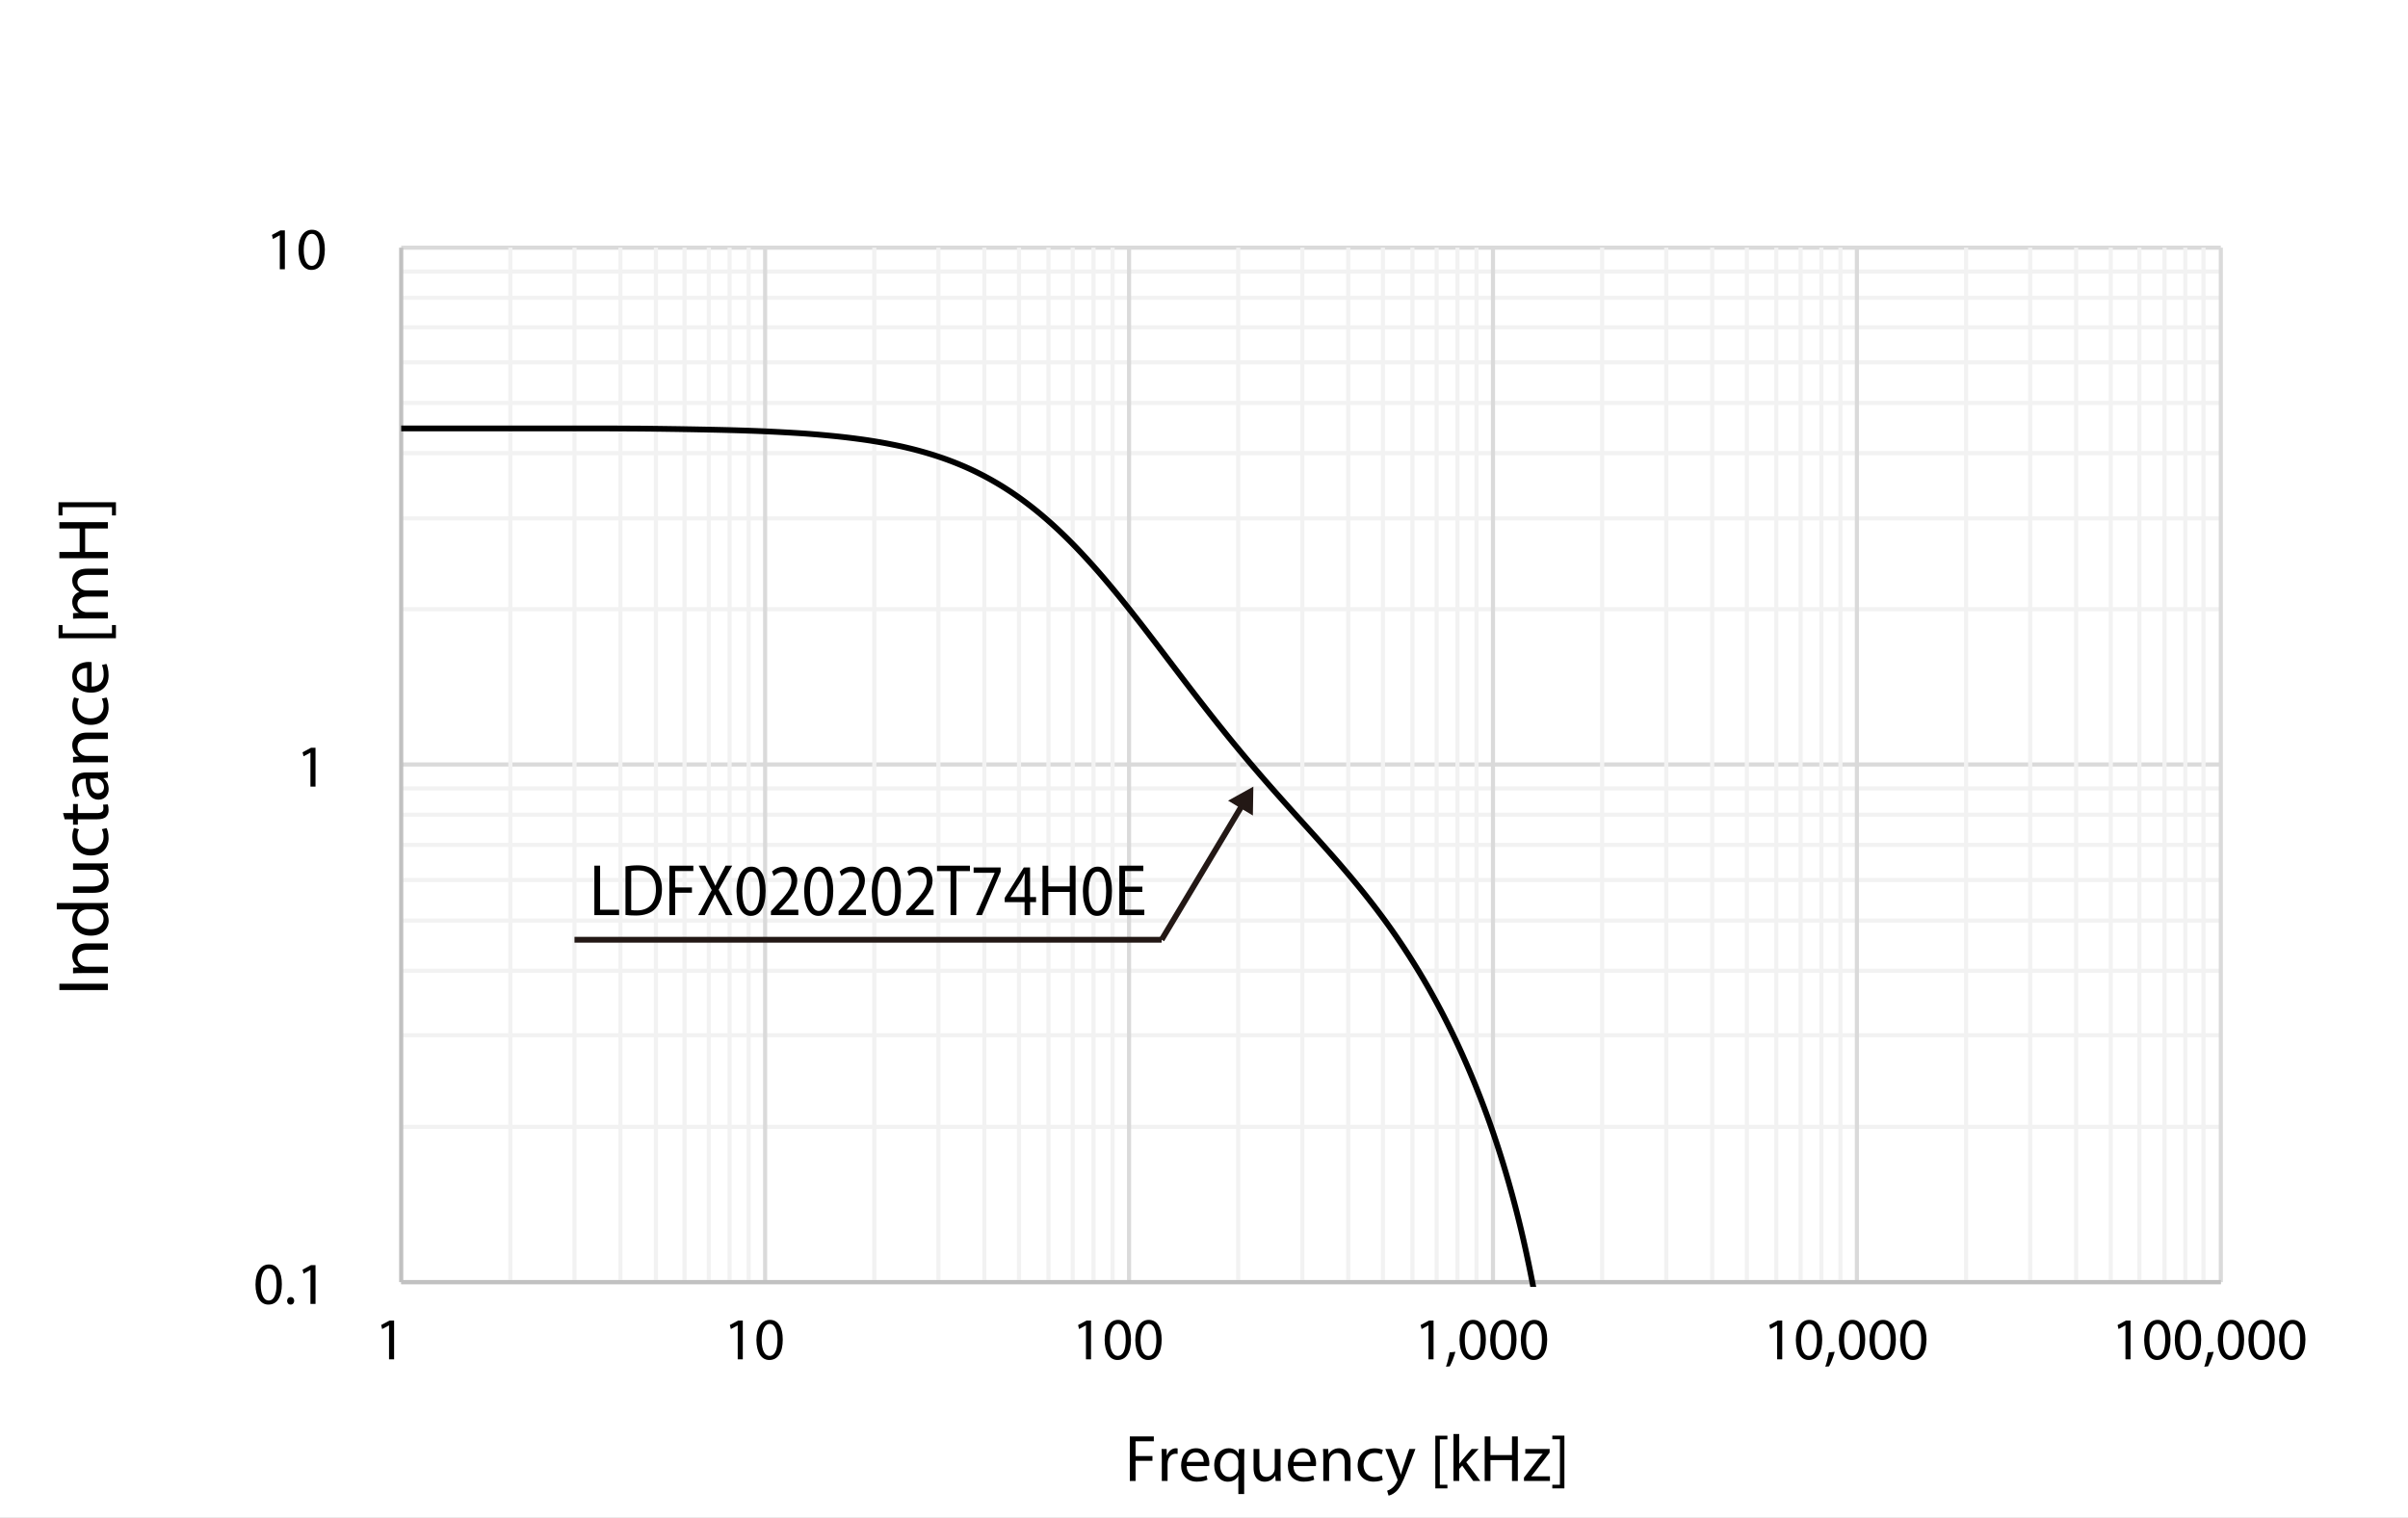 <?xml version="1.0" encoding="UTF-8"?>
<svg id="_レイヤー_1" data-name=" レイヤー 1" xmlns="http://www.w3.org/2000/svg" xmlns:xlink="http://www.w3.org/1999/xlink" viewBox="0 0 415.126 261.667">
  <rect x="0" y="0" width="415.126" height="261.667" fill="#808080" stroke="none"/>
  <defs>
    <style>
      .cls-1 {
        fill: #231815;
      }

      .cls-2 {
        stroke: #231815;
        stroke-miterlimit: 10;
      }

      .cls-2, .cls-3, .cls-4, .cls-5, .cls-6, .cls-7 {
        fill: none;
      }

      .cls-8 {
        fill: #fff;
        fill-rule: evenodd;
      }

      .cls-3 {
        stroke: #f2f2f2;
      }

      .cls-3, .cls-5, .cls-6, .cls-7 {
        stroke-linejoin: round;
      }

      .cls-3, .cls-6, .cls-7 {
        stroke-width: .709px;
      }

      .cls-5 {
        stroke: #000;
        stroke-linecap: round;
      }

      .cls-6 {
        stroke: #dadada;
      }

      .cls-7 {
        stroke: #c1c1c1;
      }

      .cls-9 {
        clip-path: url(#clippath);
      }
    </style>
    <clipPath id="clippath">
      <rect class="cls-4" x="69.163" y="42.559" width="314.444" height="179.296"/>
    </clipPath>
  </defs>
  <polygon class="cls-8" points="0 0 415.126 0 415.126 261.667 0 261.667 0 0 0 0"/>
  <path class="cls-3" d="M69.163,194.26h313.697M69.163,178.472h313.697M69.163,167.351h313.697M69.163,158.703h313.697M69.163,151.701h313.697M69.163,145.66h313.697M69.163,140.443h313.697M69.163,135.913h313.697M69.163,105.024h313.697M69.163,89.373h313.697M69.163,78.116h313.697M69.163,69.467h313.697M69.163,62.465h313.697M69.163,56.424h313.697M69.163,51.345h313.697M69.163,46.814h313.697"/>
  <path class="cls-6" d="M69.163,221.03h313.697M69.163,131.795h313.697M69.163,42.696h313.697"/>
  <path class="cls-3" d="M87.984,42.696v178.334M99.038,42.696v178.334M106.955,42.696v178.334M113.081,42.696v178.334M118.01,42.696v178.334M122.193,42.696v178.334M125.778,42.696v178.334M129.064,42.696v178.334M150.723,42.696v178.334M161.778,42.696v178.334M169.695,42.696v178.334M175.67,42.696v178.334M180.75,42.696v178.334M184.932,42.696v178.334M188.517,42.696v178.334M191.804,42.696v178.334M213.464,42.696v178.334M224.518,42.696v178.334M232.434,42.696v178.334M238.41,42.696v178.334M243.49,42.696v178.334M247.672,42.696v178.334M251.256,42.696v178.334M254.543,42.696v178.334M276.201,42.696v178.334M287.256,42.696v178.334M295.175,42.696v178.334M301.15,42.696v178.334M306.228,42.696v178.334M310.411,42.696v178.334M313.996,42.696v178.334M317.281,42.696v178.334M338.943,42.696v178.334M349.996,42.696v178.334M357.913,42.696v178.334M363.888,42.696v178.334M368.819,42.696v178.334M373.15,42.696v178.334M376.736,42.696v178.334M379.872,42.696v178.334"/>
  <path class="cls-6" d="M131.902,42.696v178.334M194.642,42.696v178.334M257.382,42.696v178.334M320.12,42.696v178.334M382.86,42.696v178.334"/>
  <line class="cls-7" x1="69.163" y1="221.03" x2="69.163" y2="42.696"/>
  <line class="cls-7" x1="69.163" y1="221.03" x2="382.86" y2="221.03"/>
  <g class="cls-9">
    <path class="cls-5" d="M69.163,73.859h32.297c.052,0,.103,0,.156.002h3.135c.053,0,.105,0,.157.002h.157c.052,0,.104,0,.157.002h.627c.052,0,.105,0,.157.002h.47c.053,0,.105,0,.157.002h.314c.052,0,.104,0,.157.002h.313c.052,0,.104,0,.156.002h.314c.052,0,.105,0,.157.002h.314c.052,0,.104.002.156.002.053,0,.105,0,.157.002h.314c.052,0,.104,0,.157.002h.156c.053,0,.105.002.157.002h.157c.052,0,.104,0,.156.002.052,0,.105,0,.157.002h.157c.052,0,.104.002.157.002h.156c.053,0,.105,0,.157.002.053,0,.105,0,.157.002.052,0,.105,0,.157.002.052,0,.104,0,.157.002h.157c.052,0,.104,0,.156.002.053,0,.105,0,.157.002h.157c.052,0,.105.002.157.002s.104.002.157.002c.052,0,.104.002.156.002.053,0,.105,0,.157.002.053,0,.104,0,.157.002.052,0,.104,0,.157.002.051,0,.104,0,.157.002.051,0,.104,0,.156.002s.104,0,.157.002c.052,0,.104,0,.156.002.053,0,.105,0,.157.002.053,0,.105,0,.157.002.052,0,.105,0,.157.002.052,0,.104.002.157.002.052,0,.104.002.157.002l.156.003c.053,0,.105,0,.157.002s.105,0,.157.002c.052,0,.105,0,.157.003.052,0,.104,0,.157.002.052,0,.104.002.156.002.053,0,.105.002.157.002.053,0,.105,0,.157.003.052,0,.104,0,.156.002.052,0,.105.002.157.002s.105.002.157.002.104.002.157.003h.156c.053.002.105.002.157.002.053,0,.105.002.157.003.052,0,.105.002.157.002.052.002.104.002.157.003.052,0,.104.002.157.002.052,0,.104.002.156.002.053.002.105.002.157.003.052,0,.105.002.157.002s.105.002.157.003c.052,0,.104.002.157.002.052.002.104.002.156.003.053,0,.104,0,.157.002s.104.002.157.003c.052,0,.104.002.157.002.051,0,.104.002.156.003.052,0,.105.002.157.003.052,0,.104.002.157.002.052,0,.104.002.156.003.053,0,.105.002.157.002.053.002.105.003.157.003s.105.002.157.003.104.002.157.002c.052,0,.104.002.157.003.052.002.104.002.156.003.053,0,.105.002.157.003.052,0,.105.002.157.003.052,0,.105.002.157.002.052.002.104.003.157.003.052.002.104.002.156.003.053,0,.105.002.157.003.053,0,.104.003.157.003.052,0,.104.002.156.002.053,0,.105.003.157.003s.105.002.157.002c.052.002.105.003.157.003s.104.003.157.003c.052,0,.104.002.156.003.053,0,.105.003.157.003.053,0,.105.002.157.003.052,0,.105.003.157.003s.104.002.157.003c.052,0,.104.002.157.003.052,0,.104.002.156.003.053,0,.105.002.157.003.052,0,.105.002.157.003s.105.003.157.004c.052,0,.104.002.157.003.052,0,.103.002.156.003.052.002.104.002.157.003.052.002.104.003.156.004.053,0,.105.002.157.003.052.002.105.003.157.004.052,0,.105.002.157.003.052.002.104.003.157.004.052,0,.104.002.156.004.053,0,.105.003.157.003.053.002.105.003.157.005.052,0,.105.002.157.003.052.002.104.003.157.004.052.002.104.003.157.004.052,0,.104.003.156.004.053,0,.105.002.157.004s.105.003.157.005c.052,0,.105.003.157.004.052,0,.104.002.157.004.052,0,.103.003.156.004.053.002.104.003.157.005.052,0,.104.003.156.004.053.002.105.003.157.004.052.002.105.003.157.005s.105.003.157.005c.052,0,.104.003.157.004.052.002.104.003.156.005.053.002.105.003.157.005.053.002.105.003.157.005.052.002.105.003.157.005s.104.003.157.005c.052.002.104.003.157.004l.156.006c.053.002.105.003.157.005s.105.003.157.005.104.004.157.006c.052.002.104.003.157.006.051.002.103.003.156.005.052.002.104.003.157.006.052.002.104.003.156.005.053.002.105.004.157.006s.105.003.157.006c.052.002.105.003.157.006.052.002.104.003.157.006.052.002.104.003.156.006.053.002.105.003.157.005.053.002.105.005.157.007.052.002.105.004.157.007.052,0,.104.003.157.006.052.002.104.004.157.006.052.002.104.004.156.007.053.002.105.003.157.006s.105.004.157.007c.052.002.105.004.157.007.052.002.104.004.157.006.052.002.103.005.156.008.052.002.104.004.157.007.052.002.104.004.156.007.053.002.105.005.157.007.052.003.105.004.157.008.052.002.105.005.157.007.052.003.104.005.157.008.052.002.104.005.156.007.053.003.105.005.157.008.053.003.105.005.157.008.053.002.105.005.157.008.052.002.105.005.157.008.052.002.104.005.157.008.052.002.104.005.157.008.052.002.104.006.156.008.053.003.105.005.157.008.052.003.104.005.157.009.052.003.104.005.157.009.051.003.104.005.156.009.052.002.104.005.157.008.052.003.104.006.157.009.052.002.104.006.156.009.053.003.105.005.157.008.052.003.105.007.157.009.052.003.105.006.157.009.052.003.104.007.157.009.052.002.104.006.156.008.053.003.105.006.157.009.053.003.105.007.157.009.052.003.105.007.157.01s.104.006.157.009c.052.003.104.006.157.009.052.003.104.007.156.01.053.003.105.006.157.009.052.003.105.007.157.01s.104.007.157.01c.052.003.104.006.156.01.052.003.104.007.157.01.052.003.104.007.157.01.052.003.104.007.156.011.053.002.105.006.157.009.052.004.105.008.157.011s.105.008.157.012c.052.003.104.006.157.01.052.004.104.008.156.011.053.004.105.008.157.012.053.003.105.007.157.011.052.003.105.008.157.011.052.004.104.008.157.012.052.003.104.009.157.012.052.004.104.008.156.012.053.003.104.008.157.012.052.004.104.009.157.012.052.004.104.009.157.013.051.004.104.008.156.013.052.003.104.008.157.012.052.004.104.009.157.013.052.004.104.009.156.013.053.004.105.009.157.014.052.004.105.009.157.013s.105.009.157.014c.052.004.104.009.157.013.052.005.104.009.156.015.053.004.105.009.157.013.053.005.105.01.157.015s.105.009.157.014.104.01.157.015c.052.004.104.009.157.015.052.004.104.009.156.015.053.004.105.009.157.015.052.005.104.01.157.015.052.005.104.01.156.015.052.004.105.009.157.015.052.005.104.01.157.015.052.005.104.01.157.015.052.006.104.011.156.016.053.005.105.01.157.016.052.005.105.01.157.016.052.004.105.01.157.016.052.005.104.01.157.016.052.005.104.011.156.016.053.006.105.011.157.017.053.005.105.011.157.017.052.005.105.011.157.017.052.005.104.012.157.017.052.006.104.012.157.018.052.006.103.012.156.018.053.005.104.012.157.018.052.006.104.012.157.018.052.006.104.012.156.019.053.006.105.012.157.018s.105.013.157.019.104.013.157.019c.052.006.104.013.157.02.052.006.104.012.156.019.053.007.105.014.157.02.052.007.105.013.157.02s.105.014.157.02.104.013.157.02c.052.007.104.015.156.021.053.007.105.015.157.021.053.007.105.014.157.02.052.007.105.014.157.021s.104.014.157.021c.052.007.104.015.157.021.052.008.103.015.156.022.053.007.104.015.157.021.052.008.104.015.156.022.053.008.105.015.157.023s.105.015.157.022.104.015.157.023c.052.008.104.016.157.024l.156.023c.053.008.105.016.157.024s.105.016.157.024.105.016.157.024c.052.009.104.017.157.025.052.009.104.017.156.025.053.008.105.017.157.026.053.009.105.016.157.025.052.008.105.017.157.026s.104.017.157.026c.052.008.104.017.157.026.051.009.103.018.156.026.052.009.104.017.156.027.053.008.105.017.157.026.053.009.105.018.157.027s.105.018.157.027.104.019.157.028c.052.009.104.019.157.028.052.009.104.019.156.028.053.009.105.019.157.029.052.009.105.019.157.029.052.009.105.019.157.029s.104.02.157.03c.052.009.104.02.156.03.053.009.105.02.157.031.053.009.105.02.157.031.052.009.105.02.157.031.052.009.104.02.157.031.052.01.104.02.157.031.052.01.103.021.156.032.052.011.104.021.156.032.053.011.105.021.157.032.053.011.105.022.157.033.052.011.105.021.157.033.052.011.104.022.157.033.052.011.104.023.157.034.052.011.104.023.156.034.053.011.105.023.157.034.052.012.105.024.157.035.052.012.105.024.157.036s.104.024.157.036l.156.036c.053.012.105.024.157.037.053.012.105.025.157.037s.105.025.157.038c.052.012.104.025.157.038.052.012.104.025.157.037.051.013.103.026.156.038l.156.039c.053.013.105.026.157.038.053.014.105.027.157.04s.105.026.157.04c.052.013.104.027.157.04.052.014.104.027.157.041.052.014.104.027.156.041.053.014.105.028.157.042s.105.028.157.042.105.028.157.042c.052.015.104.029.157.044.052.015.104.029.156.044.053.015.105.029.157.044.053.015.105.03.157.044.052.015.104.03.157.045.052.015.104.03.157.044.051.015.104.031.157.046.051.015.104.03.156.046.052.015.104.031.157.046.052.015.104.032.156.047.053.015.105.031.157.048.053.015.105.031.157.047s.105.032.157.049.104.032.157.049c.052.016.104.032.157.05.052.016.104.033.156.049.053.017.105.033.157.05.052.017.105.033.157.05s.105.034.157.051.104.034.157.052c.052.017.104.034.156.052.053.017.105.035.157.053.053.017.104.035.157.053.052.018.104.036.157.054.051.018.104.036.157.054.051.018.104.037.156.055.052.019.104.038.157.055.052.019.104.037.156.056.053.019.105.038.157.056.053.019.105.038.157.057s.105.038.157.057.104.038.157.058c.052.02.104.039.157.059.052.019.104.038.156.059.053.02.105.039.157.059s.105.041.157.061.105.04.157.06.104.041.157.062c.052.02.104.041.156.061.053.021.105.042.157.062.053.021.104.042.157.063.052.021.104.043.157.064.051.021.104.043.156.064s.105.044.157.065.104.044.157.065c.052.022.104.044.156.066.053.022.105.045.157.067.053.022.105.044.157.067.052.022.105.044.157.067s.104.045.157.068c.052.022.104.046.157.069.052.023.104.046.156.07.053.022.105.046.157.07.052.023.105.047.157.071.052.023.105.047.157.071.052.025.104.049.157.073.052.024.104.049.156.073.053.025.104.049.157.073.053.025.104.05.157.075.052.024.104.049.157.074.051.025.104.05.156.075.052.025.105.05.157.076.052.026.104.051.157.077l.156.078c.053.026.105.052.157.078.053.027.105.052.157.079s.105.053.157.08c.052.026.104.053.157.079.052.027.104.054.157.081.052.027.104.055.156.081.053.027.105.056.157.083s.105.055.157.083.105.055.157.084c.052.028.104.056.157.085l.156.084c.053.028.104.057.157.086.053.028.104.057.157.086.052.029.104.058.157.087.051.029.104.059.156.088s.105.059.157.089.104.059.157.09c.052.03.104.06.156.089.053.03.105.061.157.091.053.03.105.061.157.091.052.031.105.062.157.092.052.031.104.061.157.093.052.032.104.062.157.094.052.032.104.063.157.095.052.032.104.063.156.095.053.032.105.064.157.096s.105.065.157.096c.052.032.105.065.157.097s.104.066.157.099c.052.032.103.066.156.098.053.033.104.067.157.101.052.033.104.067.156.101.053.033.105.067.157.102.052.033.105.067.157.102.052.034.105.068.157.103.052.034.104.069.157.103.052.035.104.07.156.105.053.035.105.07.157.105.053.036.105.071.157.107s.105.072.157.107.104.071.157.107c.052.036.104.073.157.108.052.037.104.073.156.11.053.037.105.073.157.11s.105.073.157.111c.052.037.105.074.157.112.052.037.104.075.157.113.052.037.103.075.156.113.052.038.104.077.157.114.052.038.104.077.156.115.053.038.105.077.157.115.052.039.105.079.157.117.052.039.105.079.157.118.052.039.104.078.157.119.052.039.104.079.156.119.053.04.105.08.157.12.053.039.105.08.157.12s.105.081.157.121c.052.041.104.082.157.123.052.041.104.081.157.123.052.041.104.083.156.124.053.042.105.084.157.125.052.042.105.084.157.125.052.042.105.084.157.126.052.043.104.085.157.128.051.042.103.085.156.128.052.043.104.085.157.129.052.043.104.086.156.13.053.044.105.087.157.131s.105.088.157.131c.052.044.105.089.157.133.052.044.104.088.157.132.052.045.104.09.156.135.053.044.105.089.157.134.053.045.105.091.157.137.052.044.105.09.157.136.052.046.104.092.157.137.052.046.104.092.157.138.052.046.104.093.156.139.053.047.105.093.157.14s.105.094.157.141.104.094.157.142c.052.047.104.095.157.142.051.048.103.095.156.143.052.048.104.096.157.144.052.048.104.096.156.144.053.049.105.097.157.146s.105.097.157.146.105.098.157.148c.052.049.104.098.157.148.052.049.104.099.156.149.053.049.105.1.157.149.053.05.105.101.157.151s.105.1.157.151c.052.05.104.101.157.152.052.05.104.102.157.153.052.05.104.102.156.154.053.051.105.103.157.154.052.052.105.104.157.155.052.052.105.104.157.156s.104.104.157.156c.051.053.103.106.156.158.052.053.104.106.157.159.052.053.104.106.157.16.052.053.104.106.156.16.053.053.105.107.157.16.052.054.105.108.157.162s.105.107.157.162c.052.054.104.108.157.163.052.054.104.109.156.164.053.055.105.109.157.164.053.055.105.11.157.165s.105.111.157.165c.052.055.104.112.157.167.052.055.104.112.157.167.052.056.104.113.156.169.053.055.104.112.157.169.052.056.104.113.157.17.052.056.104.113.157.17.051.056.104.113.156.171s.104.114.157.172c.052.057.104.115.157.172.052.058.104.115.156.173.053.057.105.116.157.174s.105.116.157.174c.052.059.105.117.157.176.052.058.104.117.157.176.052.059.104.118.156.177.053.059.105.118.157.177.053.06.105.119.157.178.052.06.105.12.157.178.052.06.104.12.157.18.052.059.104.12.157.179.052.06.104.12.156.181.053.06.105.12.157.181s.104.121.157.182c.052.061.104.121.157.183.051.061.104.122.156.183.052.06.104.122.157.183.052.061.104.123.157.184.052.062.104.123.156.185.053.061.105.124.157.185.052.062.105.124.157.186s.105.125.157.187.104.125.157.187c.052.062.104.125.156.188.053.062.105.125.157.189.053.062.105.125.157.188s.105.126.157.189.104.126.157.19c.052.063.104.126.157.189.052.064.103.128.156.191.053.064.104.128.157.191.052.064.104.128.157.192.052.064.104.129.156.192.052.065.105.129.157.194.052.064.104.128.157.193.052.065.104.129.157.194.052.065.104.13.156.194.053.065.105.13.157.195s.105.13.157.194c.052.066.105.131.157.195.052.066.104.131.157.196.052.065.104.131.156.196.053.066.105.131.157.197.053.065.105.131.157.197.052.065.105.131.157.197s.104.131.157.198c.052.067.104.132.157.198.052.067.104.132.156.199.053.066.104.132.157.199.052.067.104.133.157.199.052.067.104.133.156.2.052.067.105.133.157.2.052.066.104.134.157.2.052.067.104.134.157.201.052.066.104.134.156.2.053.067.105.135.157.201.052.067.105.135.157.202.052.066.105.134.157.201s.104.135.157.202c.052.067.104.135.156.202.053.067.105.135.157.202.053.067.105.136.157.203.052.068.105.135.157.203.052.067.104.136.157.203.052.068.104.136.157.204.052.067.104.136.156.203.052.068.104.136.157.204.052.068.104.136.156.205.053.067.105.136.157.204.053.068.105.136.157.204s.105.136.157.205c.052.068.104.136.157.205.052.068.104.136.157.205.052.068.104.137.156.204.053.069.105.138.157.206s.105.136.157.206c.052.068.105.136.157.206.052.068.104.136.157.205.052.067.104.137.156.206.053.067.105.136.157.205.053.068.105.137.157.207.052.068.105.136.157.205.052.068.104.138.157.206.052.069.104.137.157.206.052.069.103.137.156.207.052.068.104.137.156.205.053.069.105.137.157.207.053.068.105.136.157.207.052.067.105.136.157.205s.104.138.157.206c.052.069.104.137.157.207.052.068.104.137.156.206.053.069.105.137.157.206.052.068.105.136.157.206.052.068.105.137.157.207.052.068.104.137.157.205.052.068.104.137.156.206.053.069.105.137.157.206.053.069.105.137.157.207.052.068.105.136.157.205s.104.138.157.207c.052.067.104.136.157.205.051.069.103.137.156.206.052.068.104.136.156.205.053.069.105.137.157.205.053.069.105.138.157.207.052.067.105.136.157.204s.104.136.157.205c.052.068.104.136.157.205.052.068.104.136.156.205.053.068.105.136.157.204s.105.136.157.204.105.136.157.205c.052.067.104.136.157.203l.156.204c.053.068.105.136.157.204.053.067.105.136.157.203s.105.136.157.203.104.135.157.203c.052.067.104.135.157.202.051.067.103.136.156.203.052.067.104.135.156.201.053.068.105.136.157.202.053.067.105.135.157.202s.105.135.157.201c.052.067.104.134.157.201.052.067.104.134.157.201.052.067.104.134.156.201.053.066.105.134.158.2.051.067.103.133.155.2.053.067.105.133.157.2.052.067.105.133.157.2.052.067.104.133.157.2.052.067.104.132.157.199.052.067.104.133.156.2.053.066.105.132.157.199.052.066.105.131.157.197.052.067.105.133.157.199.052.066.104.131.157.198.052.065.104.131.156.197.053.066.105.131.157.197.053.066.105.131.157.197.052.065.105.131.157.196.052.066.104.131.157.196.052.065.104.131.157.196.052.065.104.13.156.195.053.065.105.13.157.195s.105.13.157.195.105.13.157.194c.052.065.105.13.157.195s.104.13.157.194c.052.065.104.13.156.194.053.064.105.129.157.194.053.064.105.128.157.192.052.065.105.129.157.193.052.065.104.128.157.193.052.064.104.128.157.191.052.065.104.128.156.193.053.063.105.127.157.19.052.064.105.128.157.191.052.063.105.127.157.191.052.063.104.126.157.189.052.064.103.127.155.19.054.063.105.126.158.189.051.063.103.126.156.189.052.063.104.125.156.189.053.063.105.125.157.189.053.063.105.125.157.188.052.062.105.125.157.188.052.062.104.125.157.187.052.063.104.125.157.188.052.062.104.125.156.187.053.062.105.125.157.186.052.063.105.125.157.187s.105.124.157.185c.052.062.104.125.157.186.052.062.104.124.156.185.053.061.105.123.157.185.053.062.105.122.157.183.052.062.105.123.157.184s.104.123.157.184c.052.061.104.122.157.183.052.062.104.122.156.183.053.062.105.122.157.183s.105.122.157.182c.052.062.105.122.157.183s.104.121.157.182c.052.061.104.122.156.183.053.06.105.12.157.181.053.061.105.12.157.181s.105.12.157.181.104.121.157.181c.052.06.104.119.157.18.052.061.104.119.156.18.053.061.105.12.157.18.052.061.105.12.157.178.052.061.105.12.157.18s.104.12.157.179c.052.059.103.119.156.178.051.06.104.119.156.178.052.06.104.119.158.178.051.059.103.119.155.178.053.06.105.118.157.178.053.059.105.118.157.178.052.059.105.118.157.177s.104.118.157.177c.052.058.104.117.157.177.052.059.104.117.156.177.053.058.105.117.157.176.052.058.105.117.157.175.052.06.105.118.157.177.052.058.104.118.157.176.052.058.104.117.156.175.053.06.105.118.157.176.053.059.105.117.157.176.052.058.105.117.157.175s.104.116.157.174c.052.059.104.118.157.176l.156.174c.053.058.105.117.157.175s.105.116.157.174.105.116.157.174.104.117.157.175l.156.174c.053.058.105.116.157.174.053.057.105.115.157.173s.105.116.157.174c.052.059.104.115.157.173.052.058.104.117.157.175.052.057.104.115.156.173.053.058.105.116.157.173.052.058.105.116.157.174.052.057.105.115.157.173s.103.115.157.173c.051.058.103.115.155.173s.105.116.157.174c.052.057.105.115.157.173.052.057.104.115.157.173.052.058.104.115.156.173.053.058.105.116.157.173.053.058.105.116.157.174.052.059.105.115.157.174.052.058.104.116.157.172.052.059.104.117.157.175.052.058.104.116.156.173.053.058.105.116.157.174s.105.116.157.174.105.115.157.173.104.117.157.175l.156.174c.053.058.105.116.157.174.053.058.105.116.157.176.052.058.105.116.157.174s.104.116.157.176c.052.058.104.116.157.174.052.058.104.118.156.176.053.058.105.117.157.175s.105.118.157.176c.052.059.105.117.157.175.052.06.104.118.157.177.052.059.104.118.156.177.053.058.105.118.157.177.053.058.105.118.157.176.052.06.105.118.157.177s.104.119.157.178c.052.06.104.119.157.178.052.059.104.118.156.178.053.059.105.118.157.178s.103.119.157.179c.051.06.103.12.155.178.053.061.105.12.159.18.05.059.103.119.155.178.052.061.105.12.157.18s.104.121.157.181c.052.06.104.119.156.18.053.061.105.121.157.181.053.061.105.121.157.182.052.062.105.121.157.182s.104.122.157.182c.052.062.104.122.157.183.052.061.104.122.156.183.053.062.105.123.157.184s.105.122.157.183c.052.062.105.123.157.184.052.062.104.124.157.185.052.061.104.124.156.185.053.062.106.125.157.186.053.062.106.125.157.186.051.063.106.125.157.188.051.062.104.125.157.188.051.063.104.125.157.189.051.062.104.125.157.189.051.062.104.126.157.189.051.064.104.126.157.19.051.063.104.127.157.191.051.062.102.127.157.191.051.063.102.127.155.191.053.063.104.128.157.192.053.065.104.129.157.193.053.065.104.129.157.194s.104.13.157.194c.053.065.104.13.157.195s.104.13.155.195c.055.065.106.131.157.197.053.065.104.131.157.196.051.066.104.132.157.198.051.066.104.132.157.199.051.066.104.132.157.199.051.066.104.133.157.201.051.067.104.134.157.2.051.067.102.134.157.201.051.067.102.136.155.202.053.068.104.136.157.203.053.068.104.136.157.205.053.068.104.136.157.205.053.068.104.137.157.205.053.068.104.138.157.206.053.069.104.138.155.208.055.069.106.138.157.207.053.069.106.139.157.209.053.071.106.14.157.21.053.071.106.141.157.211.053.07.106.141.157.212.053.07.106.141.157.212.053.072.106.143.157.214s.106.142.157.215c.051.072.104.143.157.216.051.072.104.144.157.216.051.073.104.145.157.218.051.072.104.147.157.219.051.073.104.146.157.22.051.073.104.146.157.22.051.073.102.148.157.223.051.073.102.147.155.222s.104.149.157.224.104.15.157.226c.053.074.104.149.157.225s.104.151.157.227.104.152.157.229c.053.076.104.153.155.23.051.076.104.153.157.23.051.077.104.154.157.232.051.077.104.154.157.232.051.078.104.155.157.234.051.078.104.157.157.236.051.078.104.158.157.236.051.079.102.159.157.238.051.079.102.159.155.239.053.079.104.16.157.241.053.078.104.16.157.24.053.082.104.162.157.244.053.08.104.161.157.243s.104.163.157.245c.053.081.104.164.155.247.055.083.106.165.157.248.053.083.106.166.157.248.053.084.106.167.157.25.053.084.106.168.157.252.053.084.106.169.157.253.053.085.106.17.157.255.053.085.106.17.157.256.051.085.106.171.157.257s.104.173.157.259c.051.085.104.173.157.26.051.087.104.174.157.261.051.087.104.176.157.264.051.087.104.176.157.263.051.089.104.178.157.266.051.09.102.179.157.268.051.09.102.179.155.27.053.09.104.18.157.27.053.09.104.181.157.271.053.091.104.183.157.275.053.09.104.183.157.275s.104.184.157.277c.053.093.104.186.155.278.051.093.104.187.157.281.051.094.104.188.157.282.051.094.104.189.157.284.051.095.104.189.157.285.051.095.104.191.157.287.051.096.104.192.157.288.051.097.102.194.157.29.051.097.102.194.155.293.053.097.104.195.157.294.053.097.104.196.157.295s.104.198.157.298.104.199.157.299c.053.1.104.201.157.301.053.1.104.202.157.303.053.102.104.203.155.305.053.102.106.205.157.307.053.103.106.206.157.309.053.103.106.207.157.31.053.103.106.209.157.312.053.105.106.211.157.316.053.105.106.211.157.317.053.105.106.211.157.318.051.106.104.213.157.321.051.107.104.214.157.322.051.108.104.217.157.325.051.11.104.218.157.328.051.109.104.219.157.329.051.11.104.222.157.332.051.111.104.223.157.334.051.112.102.223.155.335.053.113.104.225.157.339s.104.226.157.341c.053.114.104.229.157.344.053.114.104.23.157.346.053.115.104.231.157.347.051.116.104.234.155.352.051.117.106.234.157.352.051.118.104.236.157.356.051.119.104.238.157.358.051.119.104.24.157.361.051.12.104.241.157.363.051.121.104.243.157.366.051.121.104.244.157.368.051.123.102.247.157.371.051.124.102.249.155.374s.104.251.157.377c.053.126.104.253.157.38s.104.254.157.383c.053.127.104.256.157.386.053.129.104.258.157.389.053.13.104.26.155.391.055.131.106.263.157.396.053.131.106.265.157.397.053.133.106.267.157.401.053.134.106.27.157.404.053.136.106.271.157.408.053.136.106.274.157.411.053.137.106.276.157.415.051.138.106.278.157.419.051.14.104.281.157.421.051.142.104.283.157.426.051.143.104.286.157.429.051.143.104.287.157.433.051.145.104.29.157.437.051.146.104.293.157.44.051.148.102.296.157.445.051.149.102.299.155.45.053.149.104.3.157.452s.104.306.157.458c.053.153.104.307.157.461.053.155.104.311.155.467.053.157.106.313.157.471.051.159.106.317.157.475.051.16.104.32.157.481.051.16.104.323.157.485.051.162.104.327.157.491.051.165.104.33.157.495.051.166.104.333.157.502.051.168.104.337.157.507.051.168.102.34.157.511.051.172.102.345.155.518s.104.347.157.523c.053.175.104.352.157.529.053.178.104.356.157.536.053.179.104.359.157.542.053.181.104.364.157.547.053.185.104.369.155.555.055.186.106.374.157.561.053.189.106.377.157.568.053.191.106.382.157.576.053.193.106.387.157.583.053.196.106.392.157.591.053.198.106.397.157.599.053.201.106.403.157.606.051.205.106.409.157.616.051.206.104.414.157.623.051.209.104.421.157.633.051.212.104.425.157.641.051.216.104.433.157.652.051.218.104.438.157.661.051.221.104.444.157.671.051.225.104.452.157.682.051.229.102.46.155.693.053.232.104.467.157.704.053.236.104.473.157.715.053.24.104.482.155.726.053.245.106.491.157.741.053.248.106.5.157.752.053.253.106.508.157.766.051.258.106.519.157.78.051.263.104.527.157.796.051.266.104.537.157.809.051.272.104.548.157.826.051.278.104.559.157.842.051.284.104.571.157.861.051.289.104.582.157.878.051.295.102.595.157.896.051.303.102.608.155.917s.104.62.157.938c.053.315.104.635.157.959.053.323.104.65.157.981.053.331.104.666.157,1.007.053.338.104.682.157,1.03.053.348.104.7.155,1.057.055.358.106.719.157,1.086.053.367.106.739.157,1.116.053.377.106.759.157,1.147.053.388.106.78.157,1.18.053.4.106.804.157,1.216.053.412.106.829.157,1.253.053.426.106.856.157,1.295s.106.884.157,1.338c.051.452.104.913.157,1.383.051.469.104.945.157,1.432.051.486.104.981.157,1.486.051.503.104,1.018.157,1.542.051.526.104,1.06.157,1.606.051.547.104,1.103.157,1.673.051.57.102,1.151.157,1.746.051.596.102,1.204.155,1.827.053.624.104,1.26.157,1.915.053.654.104,1.324.155,2.013.053.688.106,1.393.157,2.12.053.728.106,1.472.157,2.241.053.771.106,1.559.157,2.377.051.817.106,1.657.157,2.529.051.872.104,1.769.157,2.704.051.934.104,1.896.157,2.902.051,1.007.104,2.045.157,3.135.051,1.09.104,2.217.157,3.409.051,1.189.104,2.422.157,3.733.051,1.31.104,2.67.157,4.126.051,1.457.102,2.973.157,4.615.051,1.641.102,3.354.155,5.235s.104,3.847.157,6.048c.053,2.202.104,4.504.157,7.161.053,2.658.104,5.425.157,8.783.053,3.357.104,6.782.157,11.362.053,4.582.104,8.757.157,16.126"/>
  </g>
  <g>
    <path d="M48.589,221.371c0,2.276-.845,3.533-2.328,3.533-1.308,0-2.194-1.226-2.215-3.44,0-2.245.968-3.48,2.328-3.48,1.411,0,2.214,1.256,2.214,3.388h0ZM44.953,221.475c0,1.74.535,2.729,1.359,2.729.927,0,1.37-1.082,1.37-2.791,0-1.648-.422-2.729-1.359-2.729-.793,0-1.37.968-1.37,2.791Z"/>
    <path d="M49.493,224.256c0-.382.257-.649.618-.649s.607.268.607.649c0,.37-.237.648-.618.648-.36,0-.607-.278-.607-.648Z"/>
    <path d="M53.52,218.941h-.021l-1.164.629-.175-.69,1.462-.782h.772v6.694h-.875v-5.851h0Z"/>
  </g>
  <path d="M53.519,129.758h-.021l-1.164.628-.175-.69,1.462-.783h.772v6.695h-.875v-5.85h0Z"/>
  <g>
    <path d="M48.237,40.568h-.021l-1.164.628-.175-.69,1.462-.783h.772v6.695h-.875v-5.85h0Z"/>
    <path d="M56.001,42.999c0,2.276-.845,3.533-2.328,3.533-1.308,0-2.194-1.226-2.215-3.44,0-2.246.968-3.481,2.328-3.481,1.411,0,2.214,1.256,2.214,3.389h0ZM52.365,43.102c0,1.741.535,2.729,1.359,2.729.927,0,1.37-1.082,1.37-2.792,0-1.648-.422-2.729-1.359-2.729-.793,0-1.37.968-1.37,2.792Z"/>
  </g>
  <path d="M67.067,228.494h-.021l-1.164.629-.175-.69,1.462-.782h.772v6.694h-.875v-5.851h.001Z"/>
  <g>
    <path d="M127.18,228.494h-.021l-1.164.629-.175-.69,1.462-.782h.772v6.694h-.875v-5.851h.001Z"/>
    <path d="M134.944,230.925c0,2.276-.845,3.533-2.328,3.533-1.308,0-2.194-1.226-2.215-3.44,0-2.245.968-3.48,2.328-3.48,1.411,0,2.214,1.256,2.214,3.388h0ZM131.309,231.028c0,1.74.535,2.729,1.359,2.729.927,0,1.37-1.082,1.37-2.791,0-1.648-.422-2.729-1.359-2.729-.793,0-1.37.968-1.37,2.791Z"/>
  </g>
  <g>
    <path d="M187.215,228.494h-.021l-1.164.629-.175-.69,1.462-.782h.772v6.694h-.875v-5.851h0Z"/>
    <path d="M194.979,230.925c0,2.276-.845,3.533-2.328,3.533-1.308,0-2.194-1.226-2.215-3.44,0-2.245.968-3.48,2.328-3.48,1.411,0,2.214,1.256,2.214,3.388h0ZM191.343,231.028c0,1.74.536,2.729,1.359,2.729.927,0,1.37-1.082,1.37-2.791,0-1.648-.422-2.729-1.359-2.729-.793,0-1.37.968-1.37,2.791Z"/>
    <path d="M200.261,230.925c0,2.276-.845,3.533-2.328,3.533-1.308,0-2.194-1.226-2.215-3.44,0-2.245.968-3.48,2.328-3.48,1.411,0,2.214,1.256,2.214,3.388h0ZM196.626,231.028c0,1.74.536,2.729,1.359,2.729.927,0,1.37-1.082,1.37-2.791,0-1.648-.422-2.729-1.359-2.729-.793,0-1.37.968-1.37,2.791Z"/>
  </g>
  <g>
    <path d="M246.263,228.494h-.021l-1.164.629-.175-.69,1.462-.782h.772v6.694h-.875v-5.851h0Z"/>
    <path d="M249.278,235.611c.227-.607.505-1.71.618-2.461l1.009-.104c-.237.876-.69,2.019-.979,2.503l-.649.062h.001Z"/>
    <path d="M256.158,230.925c0,2.276-.845,3.533-2.328,3.533-1.308,0-2.194-1.226-2.215-3.44,0-2.245.968-3.48,2.328-3.48,1.411,0,2.214,1.256,2.214,3.388h.001ZM252.523,231.028c0,1.74.535,2.729,1.359,2.729.927,0,1.37-1.082,1.37-2.791,0-1.648-.422-2.729-1.359-2.729-.793,0-1.37.968-1.37,2.791Z"/>
    <path d="M261.44,230.925c0,2.276-.845,3.533-2.328,3.533-1.308,0-2.194-1.226-2.215-3.44,0-2.245.968-3.48,2.328-3.48,1.411,0,2.214,1.256,2.214,3.388h.001ZM257.804,231.028c0,1.74.536,2.729,1.359,2.729.927,0,1.37-1.082,1.37-2.791,0-1.648-.422-2.729-1.359-2.729-.793,0-1.37.968-1.37,2.791Z"/>
    <path d="M266.722,230.925c0,2.276-.845,3.533-2.328,3.533-1.308,0-2.194-1.226-2.215-3.44,0-2.245.968-3.48,2.328-3.48,1.411,0,2.214,1.256,2.214,3.388h.001ZM263.087,231.028c0,1.74.536,2.729,1.359,2.729.927,0,1.37-1.082,1.37-2.791,0-1.648-.422-2.729-1.359-2.729-.793,0-1.37.968-1.37,2.791Z"/>
  </g>
  <g>
    <path d="M306.372,228.494h-.021l-1.164.629-.175-.69,1.463-.782h.772v6.694h-.876v-5.851h0Z"/>
    <path d="M314.137,230.925c0,2.276-.845,3.533-2.328,3.533-1.308,0-2.193-1.226-2.214-3.44,0-2.245.968-3.48,2.327-3.48,1.411,0,2.215,1.256,2.215,3.388h0ZM310.501,231.028c0,1.74.535,2.729,1.359,2.729.927,0,1.37-1.082,1.37-2.791,0-1.648-.423-2.729-1.359-2.729-.794,0-1.37.968-1.37,2.791Z"/>
    <path d="M314.67,235.611c.227-.607.505-1.71.618-2.461l1.009-.104c-.236.876-.689,2.019-.979,2.503l-.648.062Z"/>
    <path d="M321.55,230.925c0,2.276-.845,3.533-2.328,3.533-1.308,0-2.193-1.226-2.214-3.44,0-2.245.968-3.48,2.327-3.48,1.411,0,2.215,1.256,2.215,3.388h0ZM317.914,231.028c0,1.74.535,2.729,1.359,2.729.927,0,1.37-1.082,1.37-2.791,0-1.648-.423-2.729-1.359-2.729-.794,0-1.37.968-1.37,2.791Z"/>
    <path d="M326.831,230.925c0,2.276-.845,3.533-2.328,3.533-1.308,0-2.193-1.226-2.214-3.44,0-2.245.968-3.48,2.327-3.48,1.411,0,2.215,1.256,2.215,3.388h0ZM323.195,231.028c0,1.74.535,2.729,1.359,2.729.927,0,1.37-1.082,1.37-2.791,0-1.648-.423-2.729-1.359-2.729-.794,0-1.37.968-1.37,2.791Z"/>
    <path d="M332.113,230.925c0,2.276-.845,3.533-2.328,3.533-1.308,0-2.193-1.226-2.214-3.44,0-2.245.968-3.48,2.327-3.48,1.411,0,2.215,1.256,2.215,3.388h0ZM328.478,231.028c0,1.74.535,2.729,1.359,2.729.927,0,1.37-1.082,1.37-2.791,0-1.648-.423-2.729-1.359-2.729-.794,0-1.37.968-1.37,2.791Z"/>
  </g>
  <g>
    <path d="M366.419,228.494h-.021l-1.164.629-.175-.69,1.463-.782h.772v6.694h-.876v-5.851h0Z"/>
    <path d="M374.184,230.925c0,2.276-.845,3.533-2.328,3.533-1.308,0-2.193-1.226-2.214-3.44,0-2.245.968-3.48,2.327-3.48,1.411,0,2.215,1.256,2.215,3.388h0ZM370.548,231.028c0,1.74.535,2.729,1.359,2.729.927,0,1.37-1.082,1.37-2.791,0-1.648-.423-2.729-1.359-2.729-.794,0-1.37.968-1.37,2.791Z"/>
    <path d="M379.465,230.925c0,2.276-.845,3.533-2.328,3.533-1.308,0-2.193-1.226-2.214-3.44,0-2.245.968-3.48,2.327-3.48,1.411,0,2.215,1.256,2.215,3.388h0ZM375.829,231.028c0,1.74.535,2.729,1.359,2.729.927,0,1.37-1.082,1.37-2.791,0-1.648-.423-2.729-1.359-2.729-.794,0-1.37.968-1.37,2.791Z"/>
    <path d="M379.999,235.611c.227-.607.505-1.71.618-2.461l1.009-.104c-.236.876-.689,2.019-.979,2.503l-.648.062Z"/>
    <path d="M386.878,230.925c0,2.276-.845,3.533-2.328,3.533-1.308,0-2.193-1.226-2.214-3.44,0-2.245.968-3.48,2.327-3.48,1.411,0,2.215,1.256,2.215,3.388h0ZM383.242,231.028c0,1.74.535,2.729,1.359,2.729.927,0,1.37-1.082,1.37-2.791,0-1.648-.423-2.729-1.359-2.729-.794,0-1.37.968-1.37,2.791Z"/>
    <path d="M392.16,230.925c0,2.276-.845,3.533-2.328,3.533-1.308,0-2.193-1.226-2.214-3.44,0-2.245.968-3.48,2.327-3.48,1.411,0,2.215,1.256,2.215,3.388h0ZM388.525,231.028c0,1.74.535,2.729,1.359,2.729.927,0,1.37-1.082,1.37-2.791,0-1.648-.423-2.729-1.359-2.729-.794,0-1.37.968-1.37,2.791Z"/>
    <path d="M397.442,230.925c0,2.276-.845,3.533-2.328,3.533-1.308,0-2.193-1.226-2.214-3.44,0-2.245.968-3.48,2.327-3.48,1.411,0,2.215,1.256,2.215,3.388h0ZM393.807,231.028c0,1.74.535,2.729,1.359,2.729.927,0,1.37-1.082,1.37-2.791,0-1.648-.423-2.729-1.359-2.729-.794,0-1.37.968-1.37,2.791Z"/>
  </g>
  <g>
    <path d="M10.235,169.595h8.361v1.079h-8.361s0-1.079,0-1.079Z"/>
    <path d="M14.218,167.748c-.621,0-1.129.013-1.625.05v-.968l.993-.062v-.025c-.571-.297-1.129-.992-1.129-1.985,0-.831.496-2.121,2.556-2.121h3.585v1.092h-3.461c-.968,0-1.774.36-1.774,1.389,0,.72.508,1.278,1.116,1.464.137.05.323.075.509.075h3.61v1.091h-4.38Z"/>
    <path d="M9.789,155.682h7.257c.534,0,1.142-.013,1.551-.05v.98l-1.042.05v.024c.67.335,1.178,1.067,1.178,2.047,0,1.452-1.228,2.568-3.051,2.568-1.998.012-3.226-1.229-3.226-2.692,0-.918.434-1.538.918-1.811v-.025h-3.585v-1.091h0ZM15.036,156.774c-.136,0-.322.013-.459.05-.694.161-1.265.757-1.265,1.575,0,1.129.992,1.799,2.32,1.799,1.216,0,2.221-.595,2.221-1.774,0-.732-.484-1.402-1.303-1.6-.149-.037-.298-.05-.471-.05h-1.043Z"/>
    <path d="M16.959,148.851c.621,0,1.167-.013,1.638-.05v.968l-.98.062v.025c.484.285,1.116.918,1.116,1.985,0,.943-.521,2.072-2.63,2.072h-3.511v-1.092h3.325c1.142,0,1.911-.348,1.911-1.34,0-.732-.509-1.241-.993-1.439-.161-.062-.359-.099-.558-.099h-3.685v-1.092h4.367,0Z"/>
    <path d="M18.374,142.763c.149.286.347.918.347,1.725,0,1.811-1.228,2.99-3.064,2.99-1.849,0-3.188-1.266-3.188-3.226,0-.645.162-1.216.31-1.514l.844.248c-.149.261-.285.67-.285,1.266,0,1.377,1.017,2.121,2.27,2.121,1.39,0,2.246-.893,2.246-2.084,0-.62-.162-1.03-.298-1.34l.819-.186h-.001Z"/>
    <path d="M10.868,140.173h1.724v-1.563h.832v1.563h3.238c.744,0,1.166-.211,1.166-.819,0-.285-.037-.496-.075-.632l.819-.05c.087.211.149.546.149.968,0,.508-.161.918-.459,1.178-.323.311-.856.422-1.563.422h-3.275v.931h-.832v-.931h-1.439l-.285-1.067h0Z"/>
    <path d="M18.597,134.06l-.757.087v.038c.472.335.893.98.893,1.836,0,1.215-.856,1.836-1.724,1.836-1.452,0-2.246-1.29-2.233-3.61h-.124c-.496,0-1.39.136-1.39,1.364,0,.559.174,1.142.447,1.563l-.72.249c-.322-.497-.533-1.216-.533-1.973,0-1.836,1.253-2.283,2.456-2.283h2.246c.521,0,1.03-.025,1.439-.099v.992h0ZM15.533,134.222c-.025,1.191.186,2.543,1.352,2.543.707,0,1.042-.471,1.042-1.03,0-.781-.496-1.278-1.005-1.451-.111-.037-.236-.062-.347-.062h-1.042Z"/>
    <path d="M14.218,131.409c-.621,0-1.129.013-1.625.05v-.968l.993-.062v-.025c-.571-.297-1.129-.992-1.129-1.985,0-.831.496-2.121,2.556-2.121h3.585v1.092h-3.461c-.968,0-1.774.359-1.774,1.389,0,.72.508,1.278,1.116,1.464.137.05.323.075.509.075h3.61v1.091h-4.38Z"/>
    <path d="M18.374,120.248c.149.286.347.918.347,1.725,0,1.811-1.228,2.99-3.064,2.99-1.849,0-3.188-1.266-3.188-3.226,0-.645.162-1.216.31-1.514l.844.248c-.149.261-.285.67-.285,1.266,0,1.377,1.017,2.121,2.27,2.121,1.39,0,2.246-.893,2.246-2.084,0-.62-.162-1.03-.298-1.34l.819-.186h-.001Z"/>
    <path d="M15.793,118.365c1.477-.024,2.084-.967,2.084-2.059,0-.782-.136-1.253-.31-1.662l.782-.187c.174.385.372,1.042.372,1.998,0,1.848-1.216,2.953-3.027,2.953s-3.238-1.067-3.238-2.816c0-1.96,1.724-2.481,2.829-2.481.223,0,.397.025.508.037v4.218h0ZM15.012,115.165c-.695-.013-1.774.285-1.774,1.513,0,1.104,1.018,1.588,1.774,1.675v-3.188Z"/>
    <path d="M19.986,110.022h-9.887v-2.271h.682v1.427h8.522v-1.427h.683s0,2.271,0,2.271Z"/>
    <path d="M14.218,106.612c-.621,0-1.129.013-1.625.05v-.955l.968-.05v-.037c-.571-.335-1.104-.893-1.104-1.886,0-.819.496-1.439,1.203-1.7v-.024c-.335-.186-.595-.422-.781-.67-.273-.36-.422-.757-.422-1.328,0-.794.521-1.972,2.605-1.972h3.536v1.067h-3.399c-1.154,0-1.849.421-1.849,1.302,0,.621.459,1.104.993,1.29.149.05.347.087.546.087h3.709v1.067h-3.598c-.955,0-1.65.422-1.65,1.253,0,.683.546,1.179,1.092,1.353.161.062.347.086.533.086h3.623v1.067h-4.38Z"/>
    <path d="M10.235,95.155h3.499v-4.044h-3.499v-1.091h8.361v1.091h-3.92v4.044h3.92v1.079h-8.361s0-1.079,0-1.079Z"/>
    <path d="M10.087,86.588h9.9v2.27h-.683v-1.426h-8.535v1.426h-.683v-2.27h.001Z"/>
  </g>
  <g>
    <path d="M194.775,247.631h4.138v.832h-3.146v2.554h2.907v.82h-2.907v3.477h-.992v-7.683h0Z"/>
    <path d="M200.29,251.518c0-.649-.011-1.208-.045-1.721h.877l.034,1.083h.046c.25-.741.854-1.209,1.527-1.209.114,0,.193.012.285.034v.946c-.103-.022-.205-.034-.342-.034-.707,0-1.208.536-1.345,1.288-.022.137-.045.297-.045.468v2.94h-.992v-3.796h0Z"/>
    <path d="M204.575,252.737c.023,1.356.889,1.915,1.892,1.915.718,0,1.151-.125,1.527-.285l.171.719c-.353.159-.958.342-1.835.342-1.698,0-2.713-1.117-2.713-2.781s.98-2.976,2.587-2.976c1.801,0,2.28,1.585,2.28,2.6,0,.205-.023.364-.034.467h-3.875ZM207.516,252.02c.011-.639-.262-1.63-1.391-1.63-1.015,0-1.459.935-1.539,1.63h2.93Z"/>
    <path d="M213.486,254.459h-.023c-.296.547-.912.979-1.801.979-1.288,0-2.337-1.116-2.337-2.792,0-2.063,1.333-2.976,2.496-2.976.855,0,1.425.422,1.699.958h.022l.034-.832h.946c-.023.467-.034.946-.034,1.516v6.258h-1.003v-3.111h0ZM213.486,252.031c0-.138-.012-.297-.046-.422-.148-.616-.684-1.141-1.436-1.141-1.037,0-1.664.878-1.664,2.12,0,1.095.524,2.052,1.63,2.052.649,0,1.208-.398,1.436-1.094.046-.137.08-.331.08-.479v-1.037h0Z"/>
    <path d="M220.756,253.809c0,.57.012,1.071.046,1.505h-.889l-.057-.9h-.023c-.262.444-.843,1.025-1.824,1.025-.866,0-1.903-.479-1.903-2.416v-3.226h1.003v3.055c0,1.049.319,1.755,1.231,1.755.673,0,1.14-.467,1.322-.911.057-.148.091-.331.091-.514v-3.385h1.003v4.012h0Z"/>
    <path d="M222.977,252.737c.023,1.356.889,1.915,1.892,1.915.718,0,1.151-.125,1.527-.285l.171.719c-.353.159-.958.342-1.835.342-1.698,0-2.713-1.117-2.713-2.781s.98-2.976,2.587-2.976c1.801,0,2.28,1.585,2.28,2.6,0,.205-.023.364-.034.467h-3.875ZM225.918,252.02c.011-.639-.262-1.63-1.391-1.63-1.015,0-1.459.935-1.539,1.63h2.93Z"/>
    <path d="M228.127,251.29c0-.57-.011-1.037-.045-1.493h.889l.057.912h.023c.273-.524.912-1.038,1.824-1.038.764,0,1.949.456,1.949,2.349v3.294h-1.003v-3.18c0-.89-.331-1.631-1.276-1.631-.661,0-1.174.468-1.345,1.026-.045.125-.068.296-.068.467v3.317h-1.003v-4.023h-.002Z"/>
    <path d="M238.383,255.109c-.262.137-.844.319-1.584.319-1.664,0-2.747-1.129-2.747-2.815,0-1.698,1.163-2.93,2.963-2.93.593,0,1.117.148,1.391.285l-.228.775c-.239-.137-.615-.263-1.163-.263-1.265,0-1.949.935-1.949,2.086,0,1.276.82,2.063,1.915,2.063.57,0,.946-.148,1.231-.273l.171.752h0Z"/>
    <path d="M239.921,249.797l1.208,3.26c.125.364.262.798.353,1.128h.023c.103-.33.216-.752.354-1.15l1.094-3.237h1.06l-1.505,3.933c-.718,1.892-1.208,2.86-1.892,3.453-.49.434-.98.604-1.231.649l-.251-.843c.251-.08.582-.239.878-.49.273-.217.615-.604.843-1.117.046-.103.08-.183.08-.239s-.023-.137-.068-.263l-2.041-5.083h1.095Z"/>
    <path d="M247.441,256.59v-9.084h2.086v.627h-1.311v7.83h1.311v.627h-2.086Z"/>
    <path d="M251.566,252.327h.023c.137-.193.331-.434.49-.627l1.619-1.903h1.208l-2.132,2.269,2.428,3.248h-1.22l-1.904-2.645-.513.57v2.074h-.992v-8.093h.992v5.106h.001Z"/>
    <path d="M256.944,247.631v3.215h3.716v-3.215h1.003v7.683h-1.003v-3.602h-3.716v3.602h-.992v-7.683h.992Z"/>
    <path d="M262.721,254.733l2.496-3.249c.24-.296.468-.559.718-.854v-.022h-2.986v-.81h4.206l-.011.627-2.462,3.203c-.228.308-.456.581-.707.866v.022h3.226v.798h-4.479v-.581h-.001Z"/>
    <path d="M269.694,247.494v9.096h-2.085v-.627h1.311v-7.842h-1.311v-.627h2.085Z"/>
  </g>
  <g>
    <path d="M102.464,149.24h.989v7.593h3.274v.922h-4.263v-8.516h0Z"/>
    <path d="M107.83,149.354c.603-.101,1.319-.177,2.103-.177,1.421,0,2.433.366,3.104,1.061.682.695,1.08,1.681,1.08,3.058,0,1.39-.387,2.527-1.103,3.31-.716.796-1.898,1.226-3.388,1.226-.705,0-1.296-.038-1.796-.101v-8.376h0ZM108.819,156.884c.25.05.614.063,1,.063,2.114,0,3.262-1.314,3.262-3.613.012-2.009-1.012-3.285-3.103-3.285-.512,0-.898.051-1.16.114v6.722h0Z"/>
    <path d="M115.4,149.24h4.126v.922h-3.137v2.83h2.899v.91h-2.899v3.854h-.989v-8.516Z"/>
    <path d="M125.131,157.756l-.978-1.882c-.398-.72-.648-1.188-.887-1.681h-.023c-.216.493-.432.948-.83,1.693l-.921,1.87h-1.137l2.342-4.308-2.251-4.208h1.148l1.012,1.996c.284.556.5.986.705,1.44h.034c.216-.505.409-.897.693-1.44l1.046-1.996h1.137l-2.33,4.144,2.387,4.372h-1.148,0Z"/>
    <path d="M131.985,153.562c0,2.792-.932,4.333-2.569,4.333-1.444,0-2.421-1.503-2.444-4.22,0-2.754,1.069-4.27,2.569-4.27,1.557,0,2.444,1.541,2.444,4.157h0ZM127.973,153.688c0,2.135.591,3.348,1.5,3.348,1.023,0,1.512-1.327,1.512-3.424,0-2.021-.466-3.348-1.5-3.348-.875,0-1.512,1.188-1.512,3.424h0Z"/>
    <path d="M132.906,157.756v-.682l.784-.847c1.887-1.996,2.74-3.058,2.751-4.295,0-.834-.364-1.604-1.466-1.604-.671,0-1.228.379-1.569.695l-.318-.784c.512-.48,1.239-.833,2.092-.833,1.591,0,2.262,1.213,2.262,2.388,0,1.516-.989,2.742-2.546,4.409l-.591.606v.025h3.319v.922h-4.718Z"/>
    <path d="M143.648,153.562c0,2.792-.932,4.333-2.569,4.333-1.444,0-2.421-1.503-2.444-4.22,0-2.754,1.069-4.27,2.569-4.27,1.557,0,2.444,1.541,2.444,4.157h0ZM139.635,153.688c0,2.135.591,3.348,1.5,3.348,1.023,0,1.512-1.327,1.512-3.424,0-2.021-.466-3.348-1.5-3.348-.875,0-1.512,1.188-1.512,3.424Z"/>
    <path d="M144.568,157.756v-.682l.784-.847c1.887-1.996,2.74-3.058,2.751-4.295,0-.834-.364-1.604-1.466-1.604-.671,0-1.228.379-1.569.695l-.318-.784c.512-.48,1.239-.833,2.092-.833,1.591,0,2.262,1.213,2.262,2.388,0,1.516-.989,2.742-2.546,4.409l-.591.606v.025h3.319v.922h-4.718Z"/>
    <path d="M155.31,153.562c0,2.792-.932,4.333-2.569,4.333-1.444,0-2.421-1.503-2.444-4.22,0-2.754,1.069-4.27,2.569-4.27,1.557,0,2.444,1.541,2.444,4.157h0ZM151.297,153.688c0,2.135.591,3.348,1.5,3.348,1.023,0,1.512-1.327,1.512-3.424,0-2.021-.466-3.348-1.5-3.348-.875,0-1.512,1.188-1.512,3.424Z"/>
    <path d="M156.231,157.756v-.682l.784-.847c1.887-1.996,2.74-3.058,2.751-4.295,0-.834-.364-1.604-1.466-1.604-.671,0-1.228.379-1.569.695l-.318-.784c.512-.48,1.239-.833,2.092-.833,1.591,0,2.262,1.213,2.262,2.388,0,1.516-.989,2.742-2.546,4.409l-.591.606v.025h3.319v.922h-4.718Z"/>
    <path d="M163.869,150.175h-2.33v-.935h5.672v.935h-2.342v7.581h-1v-7.581Z"/>
    <path d="M172.508,149.544v.733l-3.217,7.479h-1.035l3.206-7.265v-.025h-3.615v-.922h4.661Z"/>
    <path d="M176.634,157.756v-2.236h-3.433v-.733l3.297-5.243h1.08v5.104h1.035v.872h-1.035v2.236h-.944ZM176.634,154.648v-2.742c0-.43.011-.859.034-1.289h-.034c-.227.48-.409.833-.614,1.213l-1.808,2.792v.025h2.422Z"/>
    <path d="M180.715,149.24v3.563h3.706v-3.563h1v8.516h-1v-3.992h-3.706v3.992h-.989v-8.516h.989Z"/>
    <path d="M191.696,153.562c0,2.792-.932,4.333-2.569,4.333-1.444,0-2.421-1.503-2.444-4.22,0-2.754,1.069-4.27,2.569-4.27,1.557,0,2.444,1.541,2.444,4.157h0ZM187.683,153.688c0,2.135.591,3.348,1.5,3.348,1.023,0,1.512-1.327,1.512-3.424,0-2.021-.466-3.348-1.5-3.348-.875,0-1.512,1.188-1.512,3.424Z"/>
    <path d="M196.936,153.764h-2.979v3.07h3.319v.922h-4.309v-8.516h4.138v.922h-3.149v2.691h2.979v.91h.001Z"/>
  </g>
  <g>
    <line class="cls-2" x1="200.259" y1="162.008" x2="214.227" y2="138.687"/>
    <polygon class="cls-1" points="215.991 140.593 216.071 135.609 211.713 138.031 215.991 140.593"/>
  </g>
  <line class="cls-2" x1="200.259" y1="162.008" x2="99.038" y2="162.008"/>
</svg>